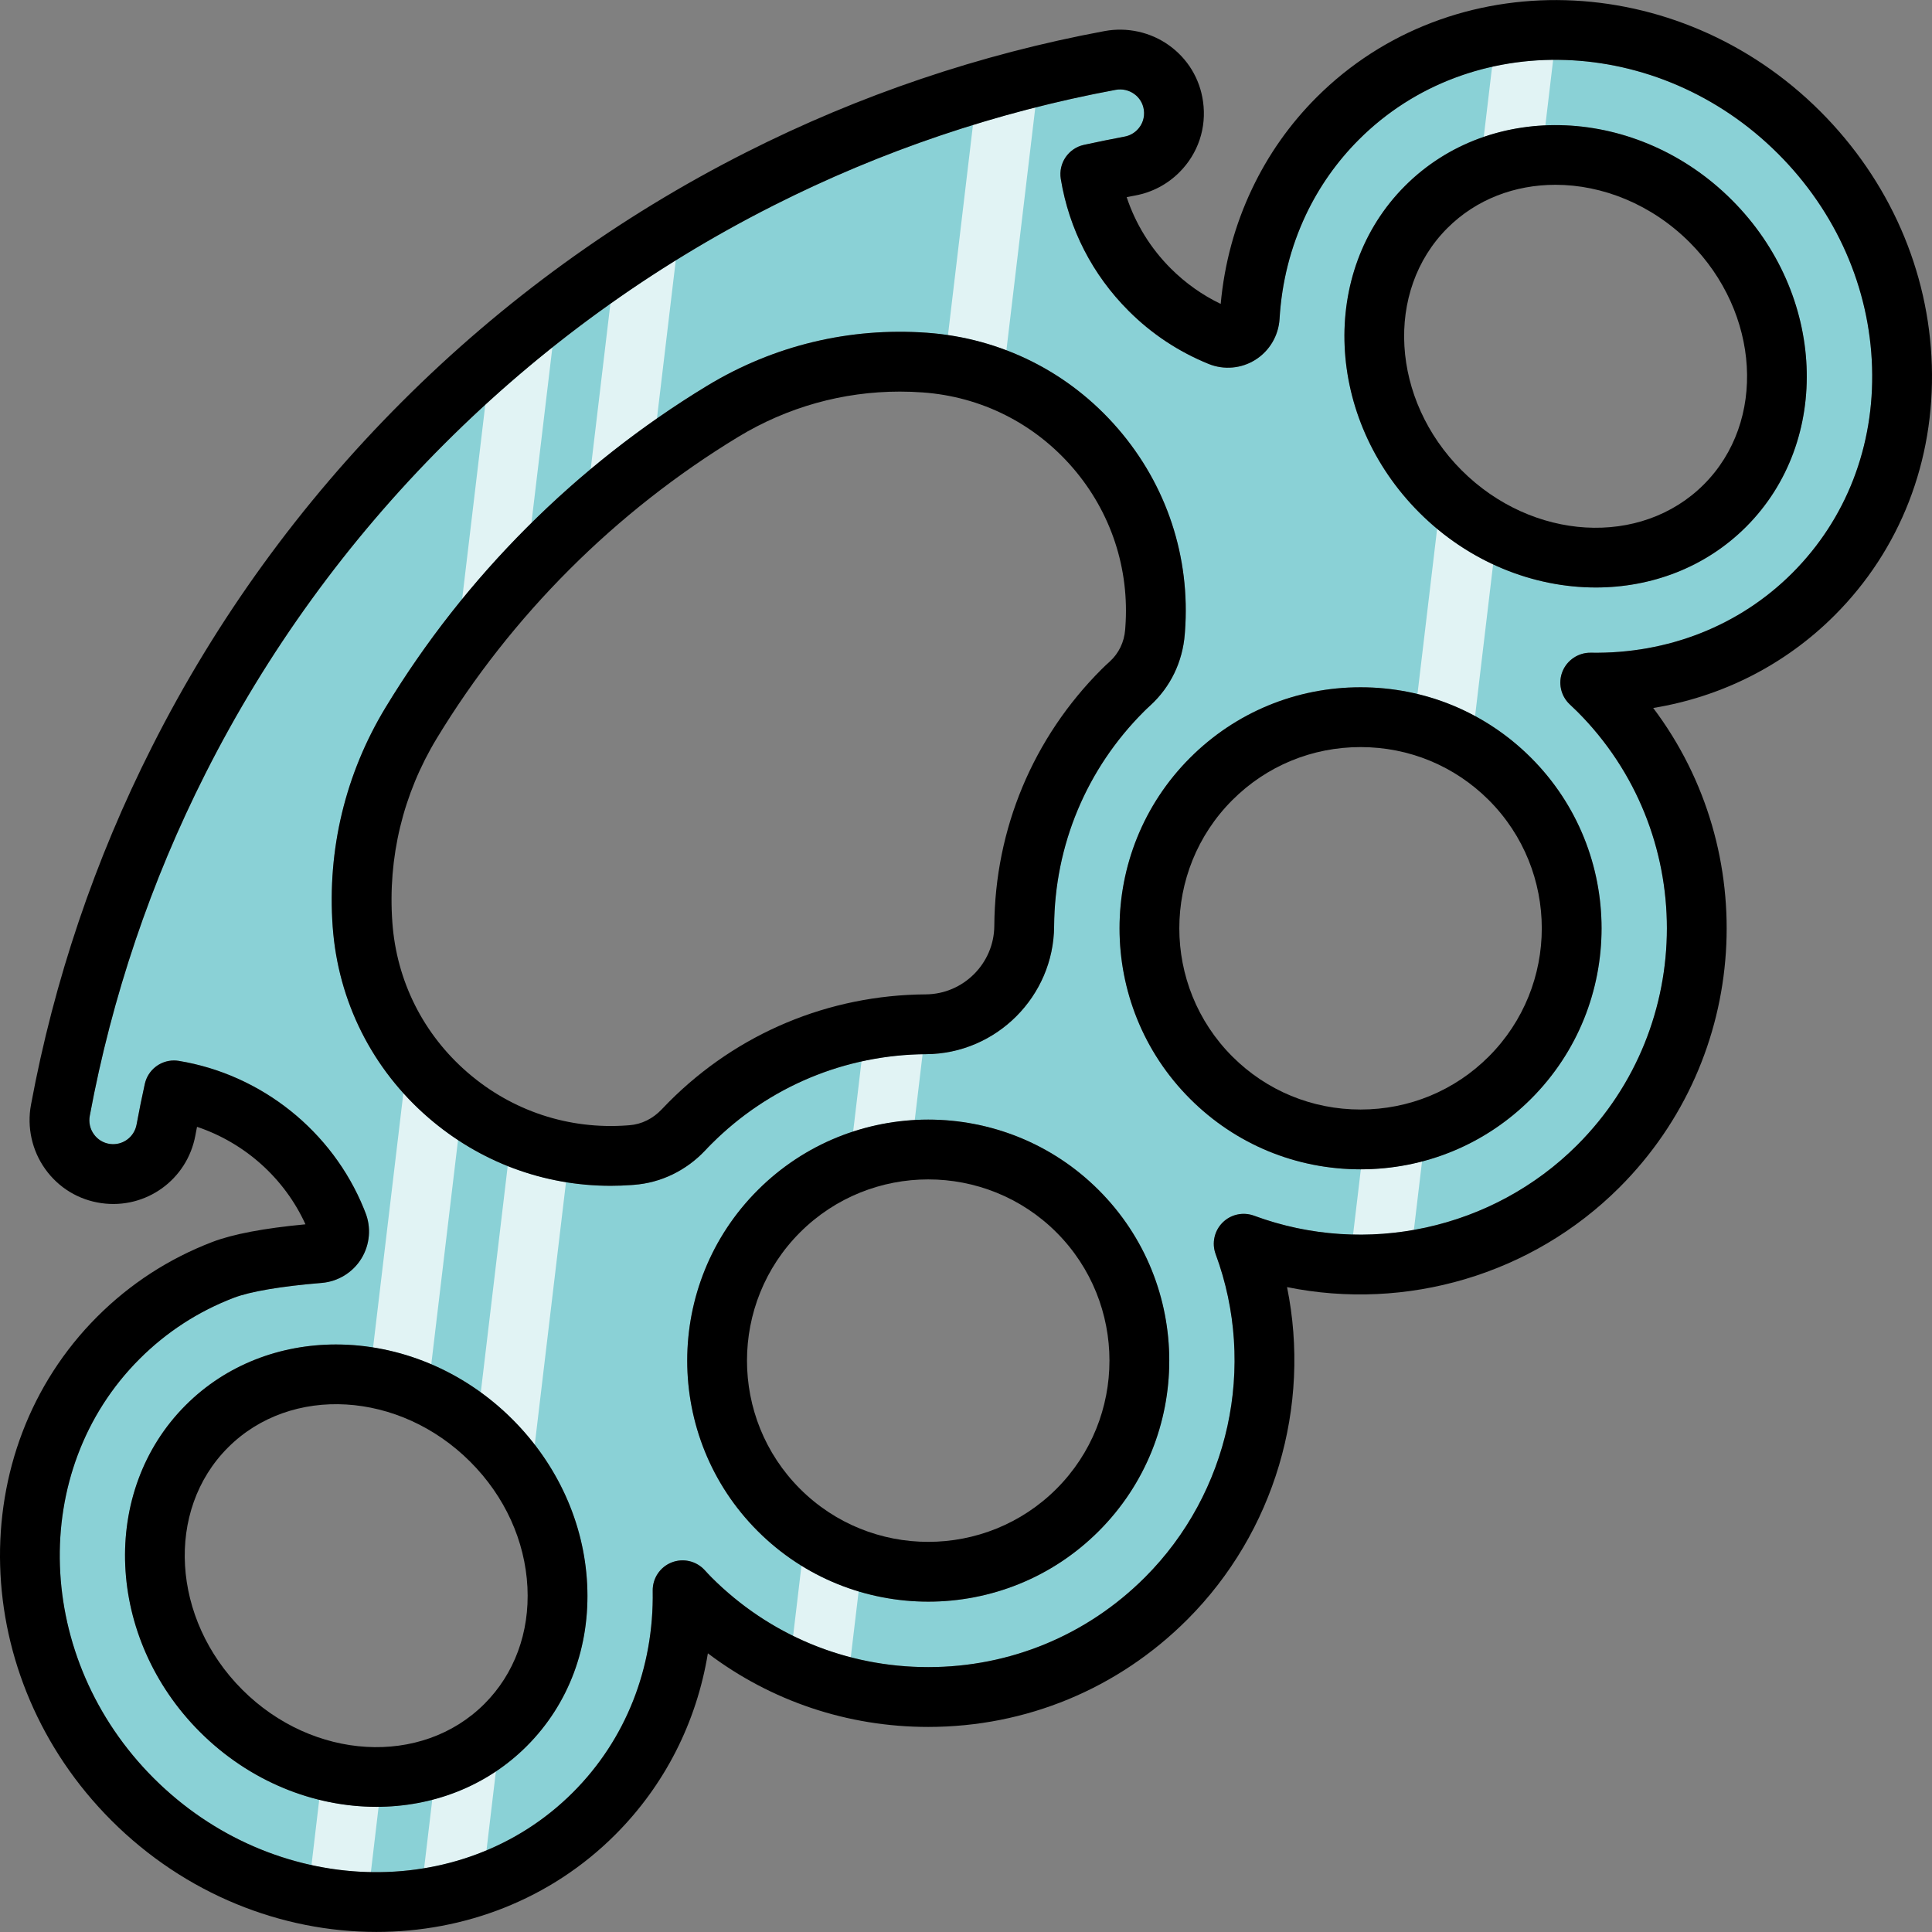 <?xml version="1.0" encoding="iso-8859-1"?>
<!-- Generator: Adobe Illustrator 19.1.0, SVG Export Plug-In . SVG Version: 6.00 Build 0)  -->
<svg version="1.1" id="Capa_1" xmlns="http://www.w3.org/2000/svg" xmlns:xlink="http://www.w3.org/1999/xlink" x="0px" y="0px"
	 viewBox="0 0 419.943 419.943" style="enable-background:new 0 0 419.943 419.943;" xml:space="preserve">
<rect x="0" y="0" width="419.943" height="419.943" fill="#808080" stroke="none"/>
<g>
	<path style="fill:#8AD1D6;" d="M99.555,247.818l-5.81,48.72c3.73,1.59,7.35,3.63,10.76,6.11l5.85-49.18
		C106.595,251.958,102.975,250.078,99.555,247.818z M99.555,247.818l-5.81,48.72c3.73,1.59,7.35,3.63,10.76,6.11l5.85-49.18
		C106.595,251.958,102.975,250.078,99.555,247.818z M99.555,247.818l-5.81,48.72c3.73,1.59,7.35,3.63,10.76,6.11l5.85-49.18
		C106.595,251.958,102.975,250.078,99.555,247.818z M99.555,247.818l-5.81,48.72c3.73,1.59,7.35,3.63,10.76,6.11l5.85-49.18
		C106.595,251.958,102.975,250.078,99.555,247.818z M99.555,247.818l-5.81,48.72c3.73,1.59,7.35,3.63,10.76,6.11l5.85-49.18
		C106.595,251.958,102.975,250.078,99.555,247.818z M99.555,247.818l-5.81,48.72c3.73,1.59,7.35,3.63,10.76,6.11l5.85-49.18
		C106.595,251.958,102.975,250.078,99.555,247.818z M99.555,247.818l-5.81,48.72c3.73,1.59,7.35,3.63,10.76,6.11l5.85-49.18
		C106.595,251.958,102.975,250.078,99.555,247.818z M99.555,247.818l-5.81,48.72c3.73,1.59,7.35,3.63,10.76,6.11l5.85-49.18
		C106.595,251.958,102.975,250.078,99.555,247.818z M99.555,247.818l-5.81,48.72c3.73,1.59,7.35,3.63,10.76,6.11l5.85-49.18
		C106.595,251.958,102.975,250.078,99.555,247.818z M99.555,247.818l-5.81,48.72c3.73,1.59,7.35,3.63,10.76,6.11l5.85-49.18
		C106.595,251.958,102.975,250.078,99.555,247.818z M99.555,247.818l-5.81,48.72c3.73,1.59,7.35,3.63,10.76,6.11l5.85-49.18
		C106.595,251.958,102.975,250.078,99.555,247.818z M99.555,247.818l-5.81,48.72c3.73,1.59,7.35,3.63,10.76,6.11l5.85-49.18
		C106.595,251.958,102.975,250.078,99.555,247.818z M345.765,141.878c16.77,0.28,32.36-5.86,43.82-17.33
		c11.7-11.7,17.86-27.58,17.33-44.72c-0.53-17.29-7.79-33.77-20.42-46.4c-13.7-13.7-31.54-20.56-48.9-20.42
		c-4.48,0.03-8.92,0.53-13.26,1.5h-0.01c-10.73,2.39-20.77,7.65-28.95,15.83c-4.76,4.76-8.62,10.24-11.5,16.3
		c-3.34,7.06-5.28,14.69-5.75,22.68c-0.22,3.62-2.17,6.94-5.23,8.87c-3.04,1.93-6.85,2.27-10.18,0.92
		c-6.57-2.67-12.42-6.55-17.41-11.55c-7.84-7.84-12.94-17.75-14.73-28.67c-0.55-3.41,1.65-6.66,5.03-7.4
		c2.94-0.64,5.9-1.24,8.81-1.79c1.05-0.19,2-0.69,2.75-1.44c1.16-1.16,1.69-2.75,1.46-4.38c-0.2-1.4-0.94-2.63-2.09-3.45
		c-1.17-0.84-2.6-1.16-4.03-0.9c-5.87,1.09-11.69,2.37-17.47,3.84c-4.55,1.15-9.07,2.42-13.55,3.8
		c-14.92,4.6-29.44,10.46-43.42,17.53c-7.24,3.66-14.31,7.63-21.18,11.9c-4.84,2.99-9.57,6.13-14.21,9.43
		c-4.29,3.03-8.5,6.2-12.61,9.48c-4.99,3.97-9.86,8.13-14.58,12.46c-3.04,2.79-6.03,5.65-8.96,8.58
		c-21.04,21.04-38.49,45.11-51.84,71.53c-11.9,23.52-20.36,48.56-25.17,74.44c-0.27,1.43,0.05,2.86,0.89,4.03
		c0.83,1.15,2.06,1.9,3.46,2.1c2.76,0.39,5.31-1.46,5.82-4.21c0.58-3.14,1.17-6.03,1.79-8.83c0.67-3.02,3.34-5.1,6.34-5.1
		c0.35,0,0.71,0.03,1.06,0.09c17.94,2.95,33.35,15.25,40.21,32.12l0.31,0.79c1.33,3.25,1.02,7.03-0.85,10.06
		c-1.86,3.03-5.09,5-8.63,5.29c-8.78,0.72-15.57,1.87-19.12,3.24c-7.74,2.97-14.62,7.44-20.47,13.29
		c-24.27,24.27-22.89,65.15,3.08,91.12c9.86,9.86,21.87,16.18,34.3,18.9c4.28,0.93,8.6,1.44,12.91,1.52
		c3.89,0.07,7.76-0.21,11.57-0.84c4.65-0.77,9.2-2.06,13.55-3.89h0.01c6.88-2.87,13.26-7.07,18.79-12.6
		c11.46-11.45,17.62-27.02,17.34-43.82c-0.05-2.7,1.58-5.15,4.08-6.15c2.51-1,5.37-0.35,7.2,1.64c0.49,0.53,0.98,1.07,1.5,1.59
		c5.26,5.26,11.25,9.54,17.74,12.72c4,1.98,8.19,3.53,12.53,4.66c5.43,1.41,11.07,2.13,16.83,2.13c0.01,0,0.01,0,0.01,0
		c17.79,0,34.52-6.93,47.11-19.52c18.32-18.33,24.36-45.9,15.36-70.25c-0.88-2.38-0.29-5.06,1.5-6.85c1.8-1.8,4.47-2.38,6.85-1.5
		c7.01,2.59,14.27,3.94,21.52,4.1c4.44,0.1,8.87-0.24,13.22-1.01c13.21-2.34,25.69-8.63,35.51-18.45
		c25.97-25.98,25.98-68.24,0.01-94.21c-0.39-0.39-0.79-0.76-1.19-1.14l-0.46-0.44c-1.95-1.84-2.57-4.69-1.56-7.17
		C340.655,143.438,343.125,141.828,345.765,141.878z M114.485,379.548c-2.08,2.08-4.33,3.91-6.7,5.49
		c-4.26,2.86-8.93,4.91-13.83,6.17c-3.79,0.98-7.7,1.49-11.66,1.53h-0.48c-4.14,0-8.32-0.51-12.43-1.53
		c-9.37-2.31-18.42-7.25-25.93-14.75c-20.43-20.43-21.82-52.3-3.09-71.03c8.83-8.83,20.58-13.19,32.67-13.19
		c2.68,0,5.38,0.21,8.06,0.65c4.28,0.67,8.54,1.89,12.65,3.65c3.73,1.59,7.35,3.63,10.76,6.11c2.41,1.73,4.71,3.69,6.89,5.87
		c1.75,1.75,3.37,3.59,4.84,5.51c6.86,8.85,10.85,19.39,11.39,30.32C128.305,357.898,123.635,370.408,114.485,379.548z
		 M137.795,257.538l-0.5,0.04c-1.53,0.11-3.05,0.17-4.57,0.17c-3.27,0-6.5-0.26-9.69-0.78h-0.01c-4.35-0.7-8.59-1.88-12.67-3.5
		c-3.76-1.51-7.38-3.39-10.8-5.65c-2.21-1.45-4.35-3.07-6.39-4.83c-1.96-1.69-3.79-3.48-5.49-5.37
		c-8.99-9.97-14.38-22.57-15.36-36.17c-1.21-16.78,2.76-33.26,11.48-47.65c5-8.25,10.57-16.13,16.66-23.59
		c4.72-5.78,9.75-11.3,15.06-16.54c4.12-4.08,8.42-7.98,12.87-11.7h0.01c4.63-3.88,9.44-7.56,14.4-11.01
		c3.57-2.49,7.22-4.87,10.95-7.13c14.42-8.74,30.93-12.71,47.74-11.5c1.54,0.11,3.06,0.28,4.57,0.5c4.38,0.65,8.63,1.76,12.7,3.31
		c9.28,3.52,17.59,9.32,24.26,17.05c10.6,12.28,15.77,27.95,14.55,44.13l-0.04,0.52c-0.23,3-1.01,5.88-2.28,8.51
		s-3.05,5.02-5.25,7.03c-0.51,0.46-0.99,0.91-1.37,1.3c-12.46,12.46-19.38,29.02-19.5,46.64c-0.09,15.25-12.57,27.73-27.81,27.82
		c-0.26,0-0.52,0.01-0.78,0.01c-4.52,0.08-8.96,0.61-13.28,1.57c-12.26,2.7-23.52,8.84-32.6,17.92c-0.47,0.47-0.94,0.95-1.39,1.44
		C149.125,254.458,143.635,257.108,137.795,257.538z M238.825,332.808c-10.22,10.22-23.64,15.33-37.06,15.33
		c-5.1,0-10.2-0.74-15.13-2.22c-4.32-1.29-8.5-3.15-12.43-5.58c-3.38-2.09-6.57-4.6-9.5-7.53c-20.44-20.43-20.44-53.68,0-74.12
		c6.02-6.02,13.15-10.27,20.74-12.74c4.35-1.42,8.86-2.26,13.39-2.51c0.98-0.05,1.95-0.08,2.93-0.08c13.42,0,26.84,5.11,37.06,15.33
		C259.265,279.128,259.265,312.378,238.825,332.808z M332.795,238.838c-6.66,6.66-14.81,11.31-23.7,13.62
		c-4.29,1.13-8.75,1.7-13.3,1.71h-0.06c-14.02,0-27.18-5.44-37.06-15.33c-20.44-20.43-20.44-53.68,0-74.12
		c4.94-4.94,10.7-8.77,16.98-11.37s13.07-3.96,20.08-3.96c4.22,0,8.37,0.49,12.37,1.46c2.64,0.63,5.22,1.47,7.71,2.5
		c1.64,0.68,3.25,1.45,4.81,2.3c4.42,2.38,8.52,5.42,12.17,9.07C353.225,185.158,353.225,218.408,332.795,238.838z M324.545,122.678
		c-4.27-1.99-8.37-4.57-12.17-7.73c-1.33-1.1-2.62-2.28-3.87-3.53c-20.43-20.44-21.82-52.3-3.09-71.03
		c4.94-4.94,10.79-8.48,17.1-10.64c4.3-1.47,8.81-2.3,13.39-2.5c14.23-0.63,29.16,4.84,40.54,16.23
		c20.44,20.43,21.82,52.3,3.09,71.03c-8.83,8.83-20.58,13.19-32.67,13.19C339.355,127.698,331.705,126.018,324.545,122.678z
		 M99.555,247.818l-5.81,48.72c3.73,1.59,7.35,3.63,10.76,6.11l5.85-49.18C106.595,251.958,102.975,250.078,99.555,247.818z
		 M99.555,247.818l-5.81,48.72c3.73,1.59,7.35,3.63,10.76,6.11l5.85-49.18C106.595,251.958,102.975,250.078,99.555,247.818z
		 M99.555,247.818l-5.81,48.72c3.73,1.59,7.35,3.63,10.76,6.11l5.85-49.18C106.595,251.958,102.975,250.078,99.555,247.818z
		 M99.555,247.818l-5.81,48.72c3.73,1.59,7.35,3.63,10.76,6.11l5.85-49.18C106.595,251.958,102.975,250.078,99.555,247.818z
		 M99.555,247.818l-5.81,48.72c3.73,1.59,7.35,3.63,10.76,6.11l5.85-49.18C106.595,251.958,102.975,250.078,99.555,247.818z
		 M99.555,247.818l-5.81,48.72c3.73,1.59,7.35,3.63,10.76,6.11l5.85-49.18C106.595,251.958,102.975,250.078,99.555,247.818z
		 M99.555,247.818l-5.81,48.72c3.73,1.59,7.35,3.63,10.76,6.11l5.85-49.18C106.595,251.958,102.975,250.078,99.555,247.818z
		 M99.555,247.818l-5.81,48.72c3.73,1.59,7.35,3.63,10.76,6.11l5.85-49.18C106.595,251.958,102.975,250.078,99.555,247.818z
		 M99.555,247.818l-5.81,48.72c3.73,1.59,7.35,3.63,10.76,6.11l5.85-49.18C106.595,251.958,102.975,250.078,99.555,247.818z
		 M99.555,247.818l-5.81,48.72c3.73,1.59,7.35,3.63,10.76,6.11l5.85-49.18C106.595,251.958,102.975,250.078,99.555,247.818z
		 M99.555,247.818l-5.81,48.72c3.73,1.59,7.35,3.63,10.76,6.11l5.85-49.18C106.595,251.958,102.975,250.078,99.555,247.818z
		 M99.555,247.818l-5.81,48.72c3.73,1.59,7.35,3.63,10.76,6.11l5.85-49.18C106.595,251.958,102.975,250.078,99.555,247.818z"/>
	<g style="opacity:0.74;">
		<path style="fill:#FFFFFF;" d="M146.885,56.598l-4.09,34.36c-4.96,3.45-9.77,7.13-14.4,11.01l4.28-35.94
			C137.315,62.728,142.045,59.588,146.885,56.598z"/>
		<path style="fill:#FFFFFF;" d="M107.785,385.038l-2.04,17.16h-0.01c-4.35,1.83-8.9,3.12-13.55,3.89l1.77-14.88
			C98.855,389.948,103.525,387.898,107.785,385.038z"/>
		<path style="fill:#FFFFFF;" d="M123.025,256.968l-6.79,57.06c-1.47-1.92-3.09-3.76-4.84-5.51c-2.18-2.18-4.48-4.14-6.89-5.87
			l5.85-49.18C114.435,255.088,118.675,256.268,123.025,256.968z"/>
		<path style="fill:#FFFFFF;" d="M120.065,75.508l-4.55,38.16c-5.31,5.24-10.34,10.76-15.06,16.54l5.03-42.24
			C110.205,83.638,115.075,79.478,120.065,75.508z"/>
		<path style="fill:#FFFFFF;" d="M82.295,392.738l-1.68,14.19c-4.31-0.08-8.63-0.59-12.91-1.52l1.68-14.2
			c4.11,1.02,8.29,1.53,12.43,1.53H82.295z"/>
		<path style="fill:#FFFFFF;" d="M99.555,247.818l-5.81,48.72c-4.11-1.76-8.37-2.98-12.65-3.65l6.58-55.27
			c1.7,1.89,3.53,3.68,5.49,5.37C95.205,244.748,97.345,246.368,99.555,247.818z"/>
		<path style="fill:#FFFFFF;" d="M324.545,122.678l-3.92,32.97c-1.56-0.85-3.17-1.62-4.81-2.3c-2.49-1.03-5.07-1.87-7.71-2.5
			l4.27-35.9C316.175,118.108,320.275,120.688,324.545,122.678z"/>
		<path style="fill:#FFFFFF;" d="M337.595,13.008l-1.69,14.24c-4.58,0.2-9.09,1.03-13.39,2.5l1.81-15.24h0.01
			C328.675,13.538,333.115,13.038,337.595,13.008z"/>
		<path style="fill:#FFFFFF;" d="M309.095,252.458l-1.77,14.88c-4.35,0.77-8.78,1.11-13.22,1.01l1.69-14.18
			C300.345,254.158,304.805,253.588,309.095,252.458z"/>
		<path style="fill:#FFFFFF;" d="M200.535,229.148l-1.7,14.29c-4.53,0.25-9.04,1.09-13.39,2.51l1.81-15.23
			C191.575,229.758,196.015,229.228,200.535,229.148z"/>
		<path style="fill:#FFFFFF;" d="M225.035,23.368l-6.28,52.77c-4.07-1.55-8.32-2.66-12.7-3.31l5.43-45.66
			C215.965,25.788,220.485,24.518,225.035,23.368z"/>
		<path style="fill:#FFFFFF;" d="M186.635,345.918l-1.71,14.32c-4.34-1.13-8.53-2.68-12.53-4.66l1.81-15.24
			C178.135,342.768,182.315,344.628,186.635,345.918z"/>
	</g>
	<path d="M419.905,79.428c0.64,20.76-6.86,40.05-21.13,54.32c-10.75,10.75-24.43,17.68-39.43,20.14
		c23.5,31.17,21.06,75.81-7.32,104.19c-19.02,19.02-46.36,26.96-72.27,21.69c5.27,25.91-2.68,53.26-21.69,72.27
		c-15.04,15.04-35.03,23.33-56.3,23.33h-0.01c-17.51,0-34.16-5.62-47.89-16c-2.46,15.01-9.39,28.68-20.14,39.43
		c-14.12,14.12-32.83,21.13-51.91,21.13c-20.54,0-41.5-8.13-57.6-24.23c-31.04-31.04-32.42-80.16-3.09-109.5
		c7.15-7.15,15.56-12.61,25-16.23c4.41-1.7,11.22-3,20.27-3.85c-4.55-10.01-13.21-17.72-23.57-21.19c-0.12,0.62-0.24,1.25-0.36,1.88
		c-1.78,9.62-10.75,16.08-20.42,14.71c-4.94-0.7-9.28-3.32-12.2-7.39c-2.89-4.02-4.02-9.12-3.11-13.99
		c5.03-27.09,13.89-53.31,26.35-77.92c13.97-27.66,32.23-52.85,54.25-74.86c22.02-22.03,47.21-40.28,74.87-54.26
		c24.61-12.45,50.83-21.32,77.92-26.35c4.88-0.9,9.99,0.23,14,3.12c4.06,2.92,6.68,7.26,7.37,12.2c0.81,5.71-1.07,11.31-5.14,15.38
		c-2.62,2.62-5.92,4.36-9.57,5.04c-0.62,0.11-1.26,0.23-1.89,0.36c1.93,5.81,5.18,11.1,9.6,15.52c3.18,3.17,6.81,5.75,10.84,7.69
		c0.8-8.77,3.08-17.16,6.8-24.99c3.51-7.41,8.23-14.11,14.04-19.92c29.35-29.34,78.47-27.96,109.51,3.08
		C410.665,39.218,419.275,58.818,419.905,79.428z M389.585,124.548c11.7-11.7,17.86-27.58,17.33-44.72
		c-0.53-17.29-7.79-33.77-20.42-46.4c-25.98-25.98-66.85-27.36-91.12-3.09c-4.76,4.76-8.62,10.24-11.5,16.3
		c-3.34,7.06-5.28,14.69-5.75,22.68c-0.22,3.62-2.17,6.94-5.23,8.87c-3.04,1.93-6.85,2.27-10.18,0.92
		c-6.57-2.67-12.42-6.55-17.41-11.55c-7.84-7.84-12.94-17.75-14.73-28.67c-0.55-3.41,1.65-6.66,5.03-7.4
		c2.94-0.64,5.9-1.24,8.81-1.79c1.05-0.19,2-0.69,2.75-1.44c1.16-1.16,1.69-2.75,1.46-4.38c-0.2-1.4-0.94-2.63-2.09-3.45
		c-1.17-0.84-2.6-1.16-4.03-0.9c-25.88,4.81-50.93,13.28-74.44,25.17c-26.43,13.36-50.5,30.8-71.54,51.85
		c-21.04,21.04-38.49,45.11-51.84,71.53c-11.9,23.52-20.36,48.56-25.17,74.44c-0.27,1.43,0.05,2.86,0.89,4.03
		c0.83,1.15,2.06,1.9,3.46,2.1c2.76,0.39,5.31-1.46,5.82-4.21c0.58-3.14,1.17-6.03,1.79-8.83c0.67-3.02,3.34-5.1,6.34-5.1
		c0.35,0,0.71,0.03,1.06,0.09c17.94,2.95,33.35,15.25,40.21,32.12l0.31,0.79c1.33,3.25,1.02,7.03-0.85,10.06
		c-1.86,3.03-5.09,5-8.63,5.29c-8.78,0.72-15.57,1.87-19.12,3.24c-7.74,2.97-14.62,7.44-20.47,13.29
		c-24.27,24.27-22.89,65.15,3.08,91.12c25.98,25.98,66.86,27.37,91.13,3.09c11.46-11.45,17.62-27.02,17.34-43.82
		c-0.05-2.7,1.58-5.15,4.08-6.15c2.51-1,5.37-0.35,7.2,1.64c0.49,0.53,0.98,1.07,1.5,1.59c12.58,12.58,29.31,19.51,47.1,19.51
		c0.01,0,0.01,0,0.01,0c17.79,0,34.52-6.93,47.11-19.52c18.32-18.33,24.36-45.9,15.36-70.25c-0.88-2.38-0.29-5.06,1.5-6.85
		c1.8-1.8,4.47-2.38,6.85-1.5c24.34,9,51.92,2.97,70.25-15.36c25.97-25.98,25.98-68.24,0.01-94.21c-0.39-0.39-0.79-0.76-1.19-1.14
		l-0.46-0.44c-1.95-1.84-2.57-4.69-1.56-7.17c1.02-2.49,3.49-4.1,6.13-4.05C362.535,142.158,378.125,136.018,389.585,124.548z"/>
	<path d="M376.445,43.478c20.44,20.43,21.82,52.3,3.09,71.03c-8.83,8.83-20.58,13.19-32.67,13.19c-13.56,0-27.56-5.48-38.36-16.28
		c-20.43-20.44-21.82-52.3-3.09-71.03C324.145,21.658,356.015,23.038,376.445,43.478z M370.345,105.308
		c13.66-13.66,12.27-37.27-3.09-52.64c-8.28-8.27-18.95-12.5-29.16-12.5c-8.76,0-17.18,3.1-23.49,9.41
		c-13.66,13.66-12.27,37.28,3.09,52.64C333.065,117.588,356.685,118.978,370.345,105.308z"/>
	<path d="M332.795,164.718c20.43,20.44,20.43,53.69,0,74.12c-9.89,9.89-23.05,15.33-37.06,15.33c-14.02,0-27.18-5.44-37.06-15.33
		c-20.44-20.43-20.44-53.68,0-74.12c4.94-4.94,10.7-8.77,16.98-11.37c6.28-2.6,13.07-3.96,20.08-3.96c7,0,13.8,1.36,20.08,3.96
		C322.085,155.948,327.855,159.778,332.795,164.718z M323.605,229.648c15.36-15.37,15.36-40.37,0-55.74
		c-7.44-7.43-17.33-11.52-27.87-11.52s-20.44,4.09-27.87,11.52c-15.37,15.37-15.37,40.37,0,55.74c7.43,7.43,17.33,11.52,27.87,11.52
		S316.175,237.078,323.605,229.648z"/>
	<path d="M243.015,93.188c10.6,12.28,15.77,27.95,14.55,44.13l-0.04,0.52c-0.23,3-1.01,5.88-2.28,8.51
		c-1.27,2.63-3.05,5.02-5.25,7.03c-0.51,0.46-0.99,0.91-1.37,1.3c-12.46,12.46-19.38,29.02-19.5,46.64
		c-0.09,15.25-12.57,27.73-27.81,27.82c-17.63,0.12-34.2,7.04-46.66,19.5c-0.47,0.47-0.94,0.95-1.39,1.44
		c-4.14,4.38-9.63,7.03-15.47,7.46l-0.5,0.04c-1.53,0.11-3.05,0.17-4.57,0.17c-14.54,0-28.44-5.16-39.56-14.76
		c-12.28-10.6-19.68-25.36-20.85-41.54c-1.21-16.78,2.76-33.26,11.48-47.65c17.29-28.52,41.47-52.7,69.95-69.97
		c14.42-8.74,30.93-12.71,47.74-11.5C217.665,73.498,232.415,80.898,243.015,93.188z M244.605,136.348
		c0.95-12.71-3.11-25.02-11.43-34.67c-8.33-9.65-19.91-15.47-32.63-16.38c-1.65-0.12-3.31-0.18-4.95-0.18
		c-12.39,0-24.43,3.36-35.11,9.83c-26.69,16.19-49.36,38.85-65.55,65.55c-7.34,12.11-10.67,25.93-9.65,40.01
		c0.91,12.72,6.73,24.31,16.38,32.64c9.65,8.34,21.96,12.41,34.68,11.47l0.49-0.04c2.59-0.19,5.07-1.41,6.97-3.42
		c0.54-0.58,1.1-1.15,1.66-1.71c14.89-14.9,34.7-23.17,55.76-23.31c8.17-0.05,14.85-6.73,14.9-14.9
		c0.14-21.06,8.41-40.86,23.3-55.75c0.51-0.51,1.14-1.11,1.82-1.72c1.94-1.77,3.12-4.22,3.32-6.9L244.605,136.348z"/>
	<path d="M238.825,258.688c20.44,20.44,20.44,53.69,0,74.12c-10.22,10.22-23.64,15.33-37.06,15.33s-26.84-5.11-37.06-15.33
		c-20.44-20.43-20.44-53.68,0-74.12c10.22-10.22,23.64-15.33,37.06-15.33S228.605,248.468,238.825,258.688z M229.635,323.618
		c15.36-15.37,15.36-40.37,0-55.74c-15.37-15.36-40.37-15.36-55.74,0c-15.37,15.37-15.37,40.37,0,55.74
		S214.265,338.978,229.635,323.618z"/>
	<path d="M127.625,344.348c0.68,13.55-3.99,26.06-13.14,35.2c-8.83,8.83-20.58,13.19-32.67,13.19c-13.56,0-27.55-5.48-38.36-16.28
		c-20.43-20.43-21.82-52.3-3.09-71.03c8.83-8.83,20.58-13.19,32.67-13.19c13.57,0,27.56,5.48,38.36,16.28
		C121.195,318.318,126.965,331.048,127.625,344.348z M105.295,370.358c6.52-6.52,9.84-15.52,9.35-25.36
		c-0.51-10.08-4.92-19.77-12.44-27.28c-15.37-15.37-38.98-16.76-52.64-3.09c-13.67,13.66-12.28,37.27,3.09,52.64
		C68.015,382.638,91.635,384.018,105.295,370.358z"/>
</g>
<g>
</g>
<g>
</g>
<g>
</g>
<g>
</g>
<g>
</g>
<g>
</g>
<g>
</g>
<g>
</g>
<g>
</g>
<g>
</g>
<g>
</g>
<g>
</g>
<g>
</g>
<g>
</g>
<g>
</g>
</svg>
